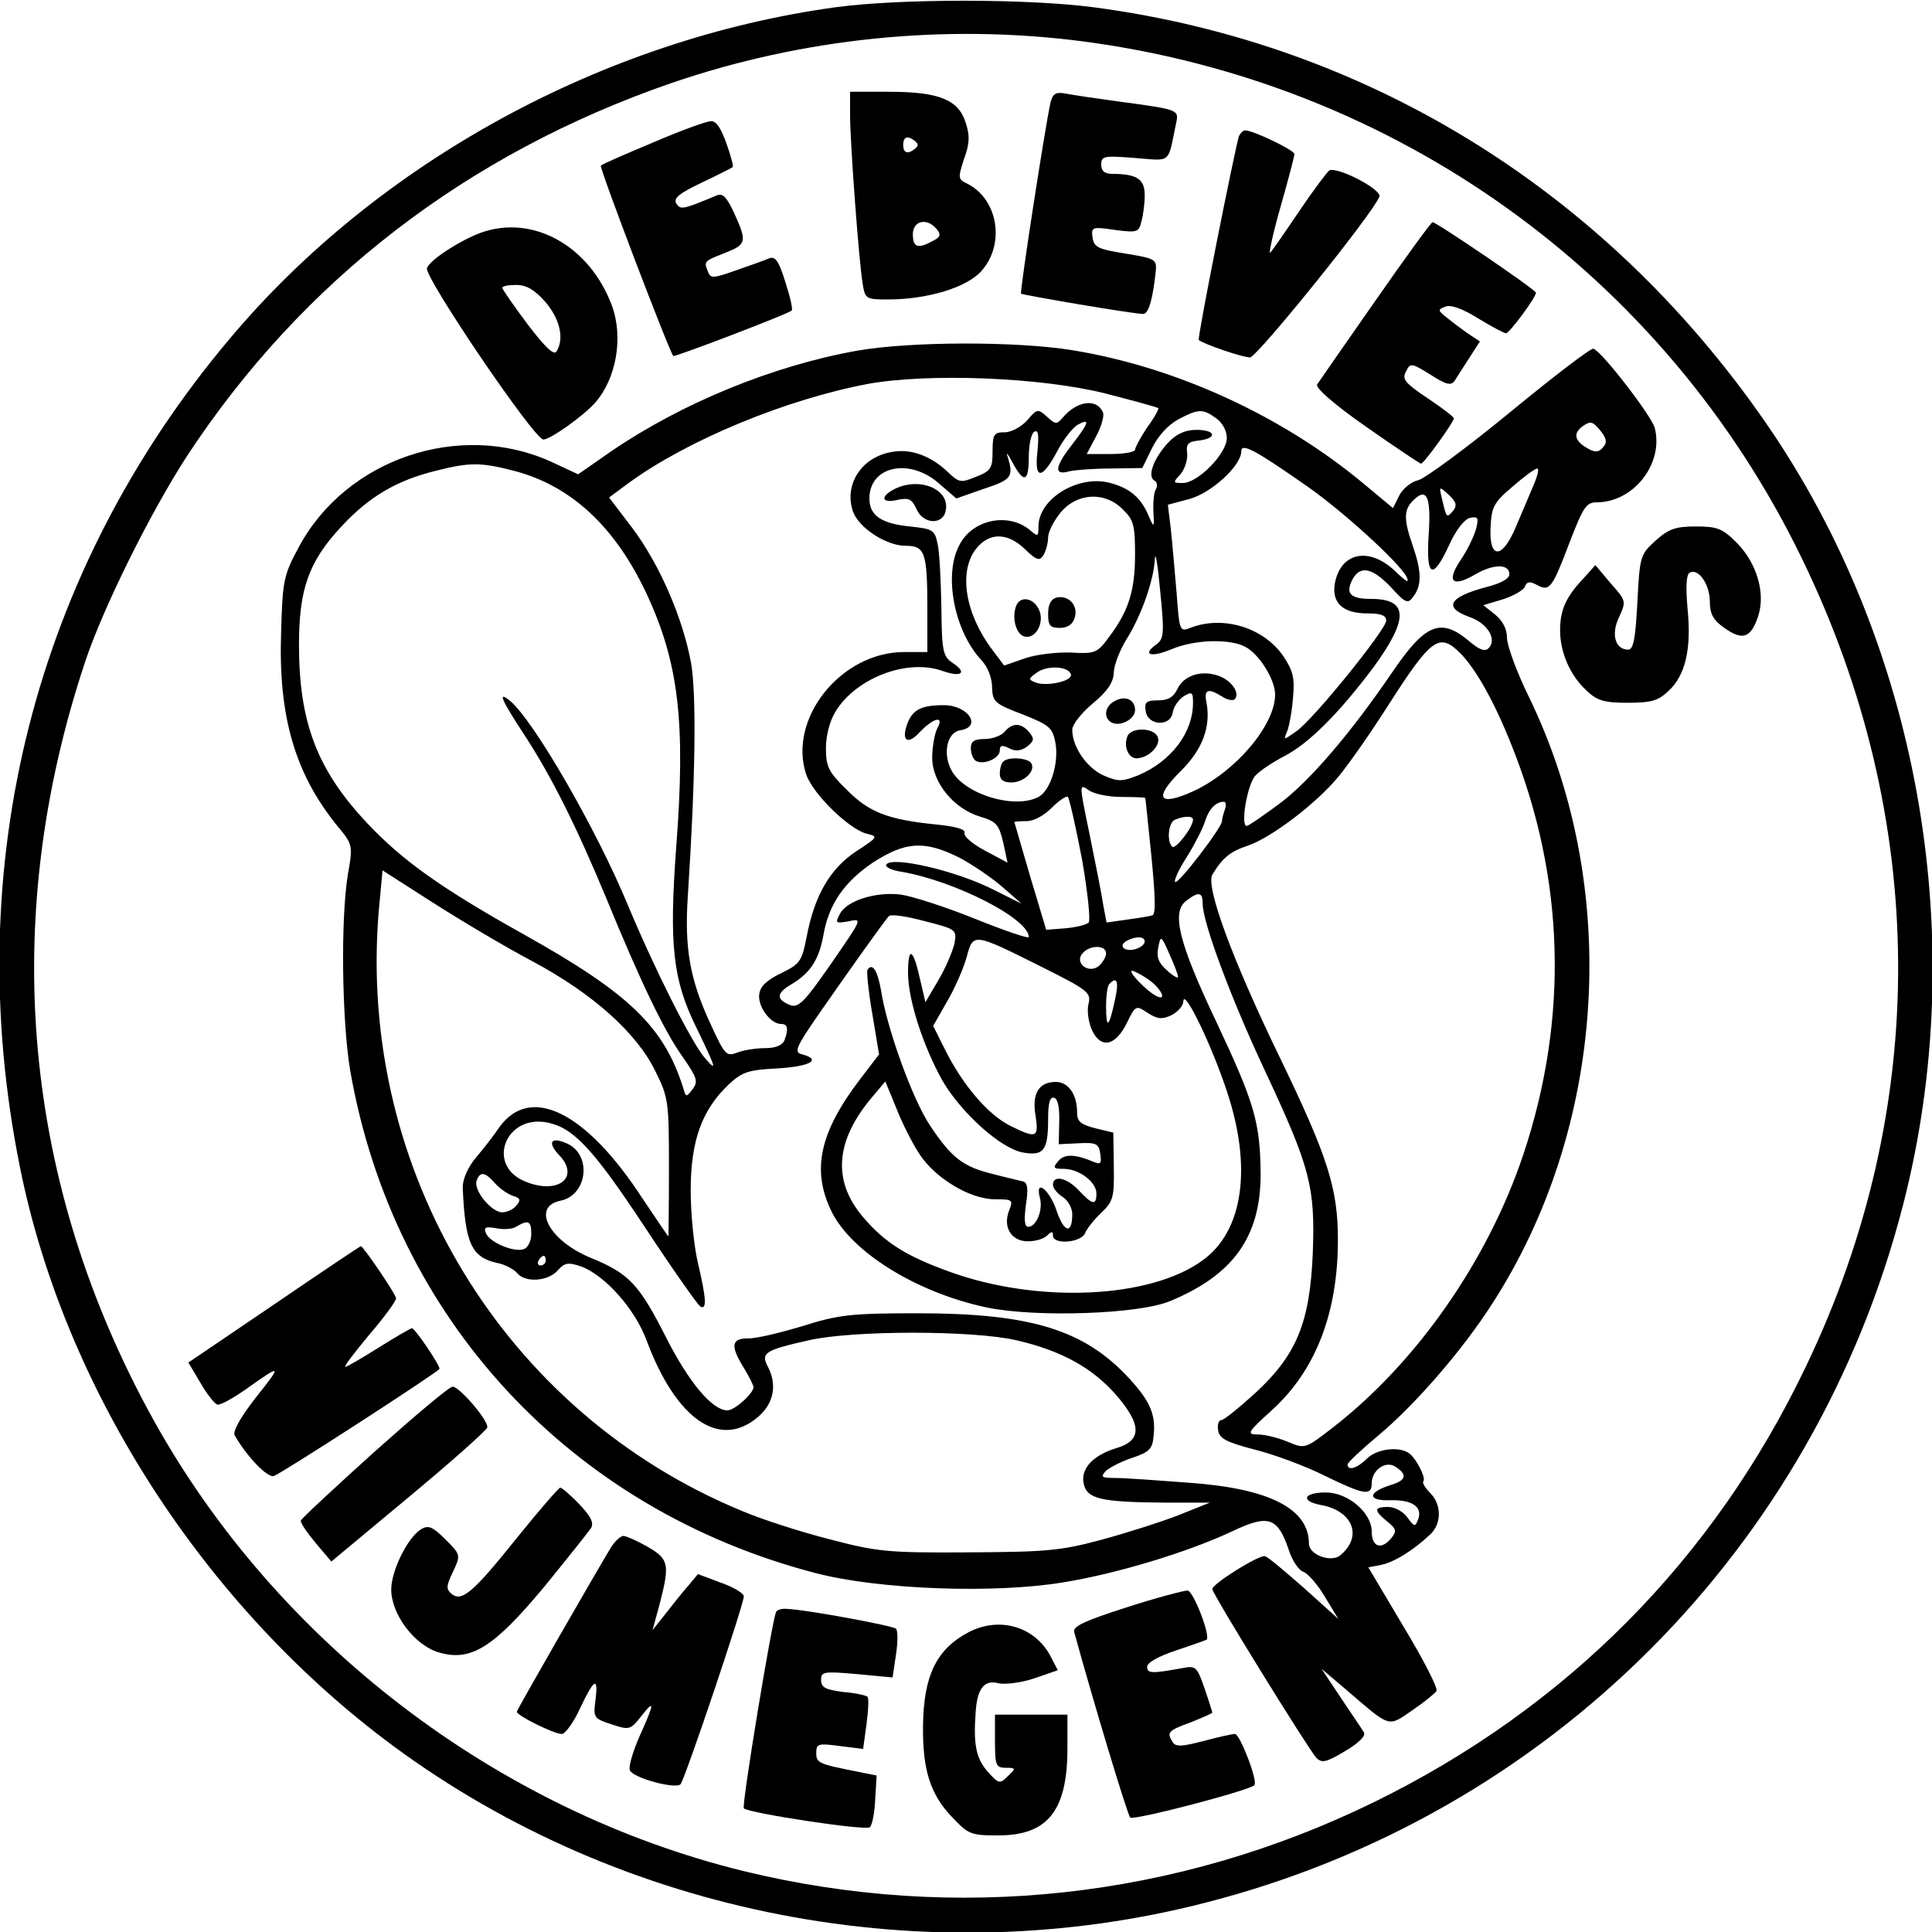 <?xml version="1.0" encoding="UTF-8" standalone="yes"?>
<svg version="1.0" xmlns="http://www.w3.org/2000/svg" width="400" height="400" viewBox="0 0 400 400" preserveAspectRatio="xMidYMid meet">
  <g transform="translate(0,400) scale(0.1,-0.1)" fill="#000000" stroke="none">
    <path d="M1730 3985 c-481 -66 -948 -321 -1255 -687 -404 -480 -559 -1091
-434 -1713 92 -461 382 -910 772 -1199 476 -352 1107 -474 1684 -325 710 182
1260 733 1443 1444 139 539 38 1138 -268 1596 -332 494 -832 808 -1408 884
-138 18 -401 18 -534 0z m507 -70 c651 -84 1208 -483 1493 -1070 263 -540 267
-1137 9 -1674 -191 -400 -496 -707 -894 -902 -409 -200 -865 -250 -1305 -143
-510 125 -965 472 -1221 932 -272 490 -322 1033 -143 1571 37 112 135 309 210
425 239 365 581 628 1004 774 271 93 564 123 847 87z"/>
    <path d="M1760 3761 c0 -55 18 -300 26 -348 5 -32 7 -33 52 -33 83 0 164 25
194 59 49 55 35 147 -28 180 -21 10 -21 12 -8 52 12 33 12 49 3 76 -15 47 -56
63 -159 63 l-80 0 0 -49z m140 -61 c0 -4 -7 -10 -15 -14 -10 -4 -15 1 -15 14
0 13 5 18 15 14 8 -4 15 -10 15 -14z m39 -174 c10 -12 8 -17 -8 -25 -31 -17
-41 -13 -41 14 0 28 29 35 49 11z"/>
    <path d="M2175 3788 c-11 -49 -64 -392 -61 -396 4 -3 232 -42 253 -42 11 0 20
31 26 90 2 23 -2 25 -63 35 -56 9 -65 13 -68 33 -3 22 -1 23 46 16 46 -6 50
-5 55 17 4 13 7 38 7 55 0 33 -16 44 -67 44 -16 0 -23 6 -23 19 0 18 5 19 69
14 78 -6 68 -14 86 72 6 28 6 28 -120 45 -44 6 -92 13 -107 16 -22 4 -28 1
-33 -18z"/>
    <path d="M1352 3705 c-57 -24 -106 -45 -108 -48 -4 -3 142 -386 150 -394 2 -3
238 87 245 94 3 2 -3 28 -13 59 -14 45 -21 54 -34 49 -9 -4 -40 -15 -69 -25
-45 -16 -52 -17 -57 -3 -9 22 -9 22 34 39 46 18 47 23 20 83 -16 34 -24 42
-37 36 -70 -29 -74 -30 -83 -16 -6 11 7 21 53 43 34 16 63 31 64 32 2 1 -4 24
-13 49 -11 31 -21 47 -32 46 -10 0 -64 -20 -120 -44z"/>
    <path d="M2565 3718 c-9 -30 -87 -420 -83 -422 11 -9 91 -36 106 -36 15 1 254
297 268 333 5 15 -88 63 -104 54 -5 -4 -33 -41 -62 -84 -29 -43 -56 -82 -60
-86 -4 -5 5 38 21 94 16 56 29 106 29 110 0 8 -85 49 -102 49 -5 0 -10 -6 -13
-12z"/>
    <path d="M2848 3378 c-63 -90 -117 -168 -121 -174 -4 -7 36 -42 102 -88 60
-42 111 -76 113 -76 6 0 68 86 68 94 0 3 -25 22 -55 42 -46 31 -53 39 -44 55
9 18 11 18 51 -7 33 -21 42 -23 50 -12 4 7 18 28 30 47 l22 34 -24 16 c-13 9
-33 24 -44 33 -19 15 -20 17 -4 23 11 5 36 -4 68 -24 28 -17 54 -31 58 -31 7
0 62 74 62 84 0 6 -206 146 -214 146 -3 0 -56 -73 -118 -162z"/>
    <path d="M995 3518 c-43 -16 -105 -56 -111 -73 -7 -17 222 -355 241 -355 14 0
82 48 107 76 44 50 59 135 35 201 -46 124 -164 190 -272 151z m134 -143 c30
-35 40 -76 23 -103 -6 -8 -24 10 -60 57 -29 39 -52 72 -52 75 0 4 13 6 29 6
21 0 38 -10 60 -35z"/>
    <path d="M1775 3274 c-175 -31 -364 -109 -509 -208 l-69 -48 -58 27 c-188 84
-422 5 -520 -177 -32 -59 -34 -70 -37 -178 -6 -173 29 -291 114 -397 35 -42
35 -42 24 -105 -15 -93 -12 -303 5 -404 89 -513 456 -909 964 -1041 130 -34
370 -43 513 -19 111 18 259 63 350 106 74 35 93 29 116 -38 7 -23 21 -43 30
-46 9 -3 30 -26 45 -52 l28 -46 -71 64 c-39 34 -75 65 -81 66 -11 4 -109 -57
-109 -68 0 -10 198 -330 215 -349 12 -12 20 -10 59 13 29 17 44 32 40 39 -4 7
-26 39 -48 72 l-40 60 53 -45 c91 -78 84 -76 135 -41 25 17 47 35 50 40 4 5
-27 65 -68 133 l-73 123 26 5 c26 5 66 29 102 63 24 22 24 62 0 86 -11 11 -17
22 -14 24 6 7 -16 50 -31 59 -21 14 -66 8 -86 -12 -20 -20 -40 -26 -40 -12 0
4 30 32 66 62 75 63 172 175 233 270 238 368 268 864 76 1258 -25 51 -45 106
-45 122 0 18 -9 35 -25 48 l-24 19 40 12 c22 7 43 19 46 26 4 11 10 12 25 4
26 -14 31 -9 68 89 28 72 34 82 56 82 76 0 139 80 120 154 -6 24 -109 158
-127 164 -5 2 -82 -57 -172 -131 -90 -74 -176 -137 -190 -141 -15 -3 -33 -18
-40 -32 l-13 -26 -60 50 c-169 141 -389 242 -604 277 -118 19 -337 18 -445 -1z
m515 -89 c58 -15 106 -28 108 -30 2 -1 -8 -20 -23 -40 -14 -21 -25 -42 -25
-46 0 -5 -23 -9 -50 -9 l-50 0 19 36 c11 20 17 42 15 49 -12 31 -54 26 -84
-10 -12 -14 -15 -14 -32 2 -19 17 -21 17 -41 -7 -13 -14 -33 -25 -47 -25 -22
0 -25 -4 -25 -39 0 -35 -3 -41 -34 -53 -32 -13 -35 -13 -60 11 -35 33 -77 48
-116 40 -62 -11 -98 -68 -79 -123 12 -34 69 -71 109 -71 40 0 45 -13 45 -132
l0 -88 -48 0 c-131 0 -241 -138 -203 -253 14 -41 88 -113 125 -123 25 -6 24
-7 -22 -37 -54 -36 -86 -92 -102 -177 -10 -51 -14 -56 -53 -75 -29 -14 -43
-27 -45 -43 -4 -25 23 -62 45 -62 14 0 16 -10 7 -34 -4 -10 -18 -16 -39 -16
-19 0 -45 -4 -58 -9 -23 -9 -26 -6 -55 57 -44 94 -55 159 -48 266 16 245 18
415 7 482 -17 94 -65 205 -122 281 l-48 63 42 31 c121 88 324 172 493 204 126
23 360 14 494 -20z m228 -51 c13 -9 22 -26 22 -41 0 -32 -60 -93 -91 -93 -21
0 -21 1 -5 18 9 11 15 30 14 43 -3 20 2 25 25 27 38 5 34 22 -6 22 -23 0 -41
-8 -59 -27 -30 -33 -43 -69 -28 -78 6 -3 7 -12 3 -18 -4 -6 -6 -28 -5 -47 2
-33 1 -33 -9 -10 -16 39 -39 59 -80 70 -66 18 -148 -32 -149 -89 0 -22 -1 -23
-17 -9 -45 38 -120 23 -147 -31 -33 -62 -10 -179 47 -239 12 -13 21 -36 21
-55 1 -30 5 -34 63 -56 55 -22 62 -27 68 -58 8 -42 -10 -100 -35 -113 -49 -26
-153 5 -180 55 -19 35 -9 79 18 83 46 7 17 52 -34 52 -46 0 -64 -9 -75 -37
-14 -37 0 -47 26 -18 29 30 51 34 35 6 -5 -11 -10 -38 -10 -60 0 -51 45 -106
100 -122 33 -10 38 -16 47 -53 l9 -42 -47 25 c-26 14 -45 30 -42 37 2 7 -18
13 -59 17 -99 10 -139 25 -185 72 -38 37 -43 48 -43 86 0 26 8 57 20 76 42 69
148 110 221 84 40 -14 52 -4 22 16 -21 14 -23 24 -24 117 -1 55 -4 115 -8 131
-6 28 -10 30 -57 35 -60 6 -84 23 -84 58 0 67 83 85 144 31 l36 -31 57 20 c58
19 62 25 49 67 -4 11 1 5 10 -12 24 -45 34 -41 34 11 0 25 5 48 11 52 9 5 10
-6 7 -40 -7 -60 9 -60 41 0 13 25 33 50 43 55 26 14 22 3 -12 -41 -36 -46 -39
-65 -7 -56 12 3 51 6 87 6 l65 1 20 41 c13 26 33 48 55 60 42 22 50 22 78 2z
m801 -60 c-8 -10 -16 -11 -29 -4 -30 16 -34 32 -14 47 17 12 21 11 37 -8 13
-16 15 -25 6 -35z m-611 -82 c74 -52 188 -156 204 -186 7 -15 0 -11 -24 12
-53 50 -111 39 -124 -24 -8 -41 15 -64 67 -64 28 0 39 -4 39 -15 0 -18 -150
-204 -186 -229 -27 -19 -27 -19 -19 0 4 10 10 42 12 69 4 41 0 56 -19 85 -40
60 -124 86 -191 61 -25 -10 -25 -9 -31 72 -4 45 -9 105 -12 132 l-6 50 45 12
c46 13 107 69 107 99 0 18 31 1 138 -74z m-1643 33 c118 -31 209 -116 274
-255 66 -142 81 -265 61 -524 -15 -203 -7 -275 42 -374 42 -87 43 -92 17 -62
-27 31 -105 186 -159 316 -66 159 -195 382 -244 423 -27 22 -18 2 30 -71 56
-86 107 -188 169 -337 72 -176 122 -279 159 -330 29 -42 32 -50 20 -66 -13
-17 -14 -17 -19 1 -40 128 -112 197 -328 318 -172 96 -254 154 -328 233 -102
109 -140 207 -140 368 0 115 20 172 87 244 58 63 116 97 199 117 68 17 91 17
160 -1z m2109 -32 c-9 -21 -25 -59 -36 -85 -28 -66 -55 -66 -52 -1 2 43 6 52
45 85 24 21 47 38 52 38 4 0 0 -17 -9 -37z m-165 -50 c-14 -16 -14 -16 -23 22
-7 29 -7 29 13 11 16 -15 18 -22 10 -33z m-51 -49 c-6 -90 8 -97 43 -21 14 31
32 53 43 55 16 3 18 0 12 -23 -4 -15 -18 -44 -31 -63 -31 -46 -19 -59 28 -32
39 23 72 23 72 1 0 -9 -18 -19 -46 -26 -80 -21 -92 -43 -35 -63 36 -13 56 -46
38 -64 -8 -8 -20 -3 -42 16 -58 48 -90 34 -159 -68 -84 -123 -169 -223 -232
-270 -34 -25 -64 -46 -68 -46 -13 0 1 85 18 104 9 10 36 28 61 41 50 26 113
89 184 184 73 100 72 141 -5 141 -43 0 -54 11 -39 40 16 30 41 25 80 -16 31
-34 35 -35 47 -18 17 23 16 52 -2 104 -19 54 -19 75 1 94 28 28 37 8 32 -70z
m-633 51 c22 -21 25 -33 25 -93 0 -74 -13 -117 -54 -171 -24 -33 -29 -35 -79
-32 -29 1 -72 -4 -95 -12 l-43 -15 -24 32 c-57 75 -71 163 -34 210 27 34 65
34 101 -1 24 -23 30 -25 38 -13 5 8 10 25 10 37 0 12 12 35 26 52 34 41 92 44
129 6z m68 -280 c-29 -21 -10 -27 33 -9 47 20 120 22 152 5 29 -15 62 -68 62
-99 0 -63 -81 -159 -169 -200 -73 -33 -84 -15 -25 43 44 44 61 91 52 140 -6
28 3 31 32 13 10 -7 22 -9 26 -6 12 12 -5 38 -31 48 -36 14 -74 2 -87 -26 -8
-17 -19 -24 -40 -24 -25 0 -29 -4 -26 -22 4 -31 52 -33 56 -3 2 12 12 26 22
33 18 11 20 9 20 -13 0 -62 -45 -121 -113 -150 -33 -13 -41 -14 -71 -1 -35 15
-66 59 -66 95 0 11 19 35 43 55 30 25 42 43 43 63 0 15 12 46 26 69 31 49 57
123 59 167 1 18 6 -12 11 -66 9 -90 8 -100 -9 -112z m631 -18 c32 -33 70 -100
106 -191 110 -275 118 -564 24 -846 -74 -221 -222 -432 -395 -566 -57 -44 -57
-44 -93 -29 -19 8 -47 15 -61 15 -25 0 -23 4 29 51 90 82 136 201 136 352 0
107 -21 172 -120 377 -100 206 -154 355 -140 379 21 35 37 48 73 60 48 16 142
87 188 143 21 25 67 91 104 149 89 139 105 150 149 106z m-807 -43 c5 -14 -50
-26 -73 -17 -15 6 -15 8 2 20 21 16 66 14 71 -3z m105 -254 c27 0 48 -1 49 -2
1 -2 6 -56 13 -122 8 -82 9 -119 2 -121 -6 -2 -30 -6 -53 -9 l-42 -6 -7 37
c-3 21 -16 86 -28 145 -22 106 -22 106 -2 92 11 -8 42 -14 68 -14z m-82 -128
c12 -69 18 -127 14 -132 -5 -5 -27 -10 -49 -12 l-39 -3 -33 110 c-18 61 -32
111 -33 113 0 1 12 2 26 2 15 0 36 12 52 28 15 15 30 25 33 22 3 -3 16 -61 29
-128z m296 102 c-3 -9 -6 -19 -6 -24 0 -13 -91 -132 -97 -126 -3 3 8 27 25 53
16 26 33 59 37 73 8 25 22 40 39 40 4 0 5 -7 2 -16z m-66 -21 c0 -16 -37 -63
-43 -56 -12 11 -8 51 6 56 19 8 37 8 37 0z m-485 -78 c27 -14 68 -42 90 -61
l40 -35 -60 30 c-78 39 -209 69 -220 51 -3 -5 11 -12 32 -15 110 -19 263 -97
263 -135 0 -4 -50 13 -112 38 -62 25 -131 47 -154 50 -52 6 -111 -13 -125 -40
-10 -19 -9 -20 15 -16 32 6 35 12 -38 -94 -51 -73 -63 -85 -80 -79 -30 12 -29
25 4 44 38 23 56 51 65 102 11 63 43 109 102 149 68 44 107 46 178 11z m-883
-215 c125 -67 216 -148 255 -228 27 -54 28 -64 28 -199 0 -79 -1 -143 -1 -143
-1 0 -25 36 -54 79 -117 180 -233 237 -297 146 -10 -15 -31 -42 -47 -61 -18
-21 -28 -46 -28 -62 5 -117 18 -145 72 -157 16 -3 34 -13 41 -21 16 -20 63
-17 83 5 15 17 22 18 49 9 49 -18 112 -88 136 -154 61 -163 151 -225 230 -158
33 28 41 67 20 106 -14 27 -4 33 85 53 91 21 341 21 431 0 91 -21 155 -56 204
-111 55 -63 56 -96 3 -112 -50 -15 -76 -44 -68 -75 7 -30 35 -37 165 -38 l96
0 -65 -26 c-36 -14 -108 -37 -160 -51 -85 -23 -115 -25 -275 -26 -166 -1 -188
1 -287 27 -59 15 -140 41 -180 58 -494 203 -798 705 -754 1241 l8 86 103 -66
c58 -37 150 -92 207 -122z m1388 119 c0 -39 59 -197 129 -346 94 -201 104
-240 99 -377 -6 -144 -33 -211 -120 -291 -33 -30 -64 -55 -69 -55 -6 0 -9 -10
-7 -21 2 -17 17 -25 75 -40 40 -10 105 -34 145 -54 82 -40 98 -43 98 -16 0 27
28 47 48 35 27 -17 24 -29 -10 -39 -47 -15 -47 -33 1 -31 45 1 67 -14 57 -40
-6 -16 -8 -15 -22 4 -8 12 -26 22 -40 22 -30 0 -30 -7 -2 -30 19 -15 20 -20 9
-34 -21 -26 -41 -19 -41 13 0 39 -49 81 -95 81 -47 0 -53 -18 -10 -26 66 -12
87 -65 40 -104 -19 -16 -65 1 -65 24 0 72 -81 114 -246 126 -66 5 -135 10
-154 10 -30 0 -32 2 -20 15 8 7 33 20 55 27 33 11 41 18 43 42 6 46 -6 74 -50
122 -93 101 -204 135 -438 135 -139 0 -164 -3 -240 -27 -47 -14 -97 -26 -112
-25 -34 0 -36 -16 -8 -61 11 -18 20 -36 20 -40 0 -13 -39 -48 -54 -48 -31 0
-79 57 -126 149 -56 111 -77 134 -155 166 -87 35 -126 106 -65 119 56 11 66
94 15 118 -35 16 -43 3 -16 -25 42 -46 -5 -81 -72 -53 -81 33 -41 139 46 122
54 -11 94 -53 201 -215 58 -88 110 -162 116 -166 14 -8 12 18 -5 90 -8 33 -15
101 -15 150 0 103 23 167 79 220 28 26 41 30 101 33 67 4 92 18 51 29 -18 4
-14 14 36 86 59 85 131 186 143 200 4 5 37 0 74 -10 67 -17 67 -18 62 -47 -4
-16 -18 -50 -33 -75 l-27 -46 -11 47 c-14 64 -25 71 -25 14 0 -56 31 -151 71
-223 39 -67 120 -140 166 -149 44 -8 53 4 53 69 0 35 4 47 13 44 7 -2 11 -21
10 -50 l-1 -46 41 2 c37 2 42 -1 45 -22 3 -20 1 -23 -15 -16 -38 16 -60 16
-72 1 -12 -14 -10 -16 11 -16 32 0 68 -27 68 -51 0 -25 -8 -24 -36 6 -25 27
-54 33 -54 12 0 -7 9 -18 20 -25 11 -7 20 -23 20 -36 0 -42 -17 -38 -32 6 -14
44 -46 70 -35 28 7 -26 -8 -60 -24 -60 -8 0 -9 15 -5 45 5 33 4 46 -6 49 -7 2
-35 8 -61 15 -63 15 -87 34 -131 100 -36 53 -90 202 -102 281 -7 40 -18 58
-28 42 -2 -4 2 -45 10 -91 l14 -84 -39 -51 c-84 -110 -101 -188 -60 -273 41
-85 176 -169 322 -200 101 -21 314 -14 379 13 131 54 188 133 188 263 -1 107
-12 146 -92 316 -78 164 -93 227 -62 250 26 20 34 18 34 -6z m-333 -131 c94
-47 102 -53 97 -75 -4 -13 -1 -37 6 -54 18 -41 49 -36 73 13 18 37 19 37 43
21 20 -13 30 -14 49 -5 14 7 25 20 25 29 1 28 58 -89 90 -186 53 -158 34 -291
-51 -351 -109 -79 -341 -89 -523 -23 -89 32 -134 60 -179 113 -64 75 -58 158
19 249 l27 32 23 -56 c12 -31 34 -74 48 -95 33 -50 105 -93 156 -93 37 0 38
-1 29 -24 -13 -34 5 -63 39 -63 16 0 33 5 40 12 9 9 12 9 12 0 0 -20 60 -15
67 6 4 9 19 28 34 42 24 23 26 32 25 95 l-1 70 -37 9 c-31 8 -38 14 -38 33 0
37 -18 63 -44 63 -35 0 -50 -24 -42 -70 7 -46 2 -48 -54 -20 -45 23 -97 84
-133 156 l-25 50 28 49 c16 27 34 68 41 92 14 52 12 53 156 -19z m213 53 c0
-12 -29 -23 -42 -15 -6 4 -5 10 3 15 18 11 39 11 39 0z m69 -73 c1 -5 -10 1
-23 13 -17 15 -22 27 -18 47 5 26 6 26 23 -13 10 -22 18 -43 18 -47z m-149 48
c0 -7 -7 -19 -15 -26 -21 -17 -51 6 -34 26 15 18 49 18 49 0z m85 -52 c29 -19
44 -50 17 -35 -20 11 -58 51 -48 51 4 0 17 -7 31 -16z m-67 -46 c-12 -56 -18
-60 -18 -11 0 22 3 43 7 46 16 17 20 4 11 -35z m-1283 -378 c10 -11 26 -22 37
-26 15 -4 17 -9 7 -20 -6 -8 -20 -14 -29 -14 -23 0 -61 47 -53 66 7 19 17 18
38 -6z m75 -105 c0 -14 -7 -28 -15 -31 -20 -8 -72 14 -79 33 -5 12 -1 14 22
10 15 -3 34 -2 42 4 24 14 30 11 30 -16z m30 -55 c0 -5 -5 -10 -11 -10 -5 0
-7 5 -4 10 3 6 8 10 11 10 2 0 4 -4 4 -10z"/>
    <path d="M1853 2988 c-32 -16 -28 -31 5 -23 24 5 30 2 40 -20 14 -31 55 -32
60 -2 9 44 -53 70 -105 45z"/>
    <path d="M2080 2485 c-7 -8 -25 -15 -41 -15 -22 0 -29 -5 -29 -19 0 -11 5 -23
10 -26 16 -10 50 5 50 21 0 11 4 12 19 5 13 -7 24 -6 37 3 15 12 16 16 5 30
-17 20 -35 20 -51 1z"/>
    <path d="M2077 2423 c-4 -3 -7 -15 -7 -25 0 -12 7 -18 24 -18 26 0 51 24 41
40 -7 11 -48 14 -58 3z"/>
    <path d="M2188 2763 c-12 -3 -18 -14 -18 -34 0 -24 4 -29 24 -29 16 0 27 7 31
21 8 25 -12 47 -37 42z"/>
    <path d="M2104 2746 c-10 -25 0 -61 18 -64 24 -5 42 32 28 58 -12 23 -38 26
-46 6z"/>
    <path d="M2307 2548 c-19 -10 -23 -33 -7 -43 17 -11 50 5 50 25 0 22 -21 31
-43 18z"/>
    <path d="M2334 2475 c-8 -20 2 -45 19 -45 24 0 51 26 44 44 -8 20 -56 21 -63
1z"/>
    <path d="M3428 2881 c-32 -29 -33 -32 -38 -128 -4 -75 -8 -98 -19 -98 -27 0
-36 32 -19 67 15 33 15 34 -17 70 l-32 38 -25 -28 c-36 -38 -48 -65 -48 -107
0 -46 21 -94 55 -125 22 -21 37 -25 85 -25 48 0 63 4 84 24 36 33 48 88 40
170 -4 44 -3 71 4 75 18 11 42 -24 42 -59 0 -26 7 -39 30 -55 38 -27 55 -21
70 24 16 48 -3 111 -45 153 -29 29 -40 33 -84 33 -42 0 -56 -5 -83 -29z"/>
    <path d="M567 1299 l-177 -120 25 -42 c13 -23 29 -43 35 -45 5 -2 31 12 58 31
76 54 77 53 22 -16 -32 -41 -49 -71 -44 -79 26 -45 68 -88 81 -84 20 8 343
217 343 222 0 9 -51 84 -57 84 -3 0 -34 -18 -69 -40 -35 -22 -66 -40 -69 -40
-4 0 19 30 49 66 31 36 56 70 56 76 0 8 -68 108 -73 108 -1 0 -82 -54 -180
-121z"/>
    <path d="M775 994 c-82 -74 -151 -138 -152 -142 -2 -4 12 -24 30 -46 l33 -39
161 134 c89 74 162 139 162 144 1 16 -59 85 -72 84 -7 0 -79 -61 -162 -135z"/>
    <path d="M1071 817 c-92 -115 -115 -134 -136 -117 -12 10 -11 17 3 46 16 35
16 35 -16 67 -26 26 -35 30 -50 21 -28 -17 -62 -86 -62 -125 0 -51 48 -115 98
-130 67 -20 114 10 219 136 48 59 92 114 97 122 6 11 -2 25 -25 49 -18 19 -36
34 -39 34 -3 0 -43 -46 -89 -103z"/>
    <path d="M1266 798 c-31 -51 -196 -338 -196 -342 0 -8 77 -46 93 -46 7 0 24
23 37 51 30 64 39 69 33 20 -5 -37 -4 -39 33 -51 36 -12 39 -12 61 16 29 37
29 30 -3 -41 -14 -32 -23 -63 -20 -70 6 -16 95 -40 105 -29 9 10 131 372 131
389 0 6 -21 19 -47 28 l-48 18 -20 -24 c-11 -12 -32 -39 -47 -58 l-27 -34 15
55 c21 82 19 92 -26 118 -21 12 -44 22 -49 22 -6 0 -17 -10 -25 -22z"/>
    <path d="M2332 672 c-87 -28 -111 -39 -108 -51 39 -142 110 -378 116 -384 6
-7 247 56 257 67 8 8 -30 106 -40 106 -7 0 -37 -7 -67 -15 -42 -11 -56 -12
-62 -2 -13 20 -10 24 37 41 25 10 45 19 45 20 0 1 -7 24 -16 50 -16 46 -18 48
-48 42 -61 -11 -71 -11 -71 3 0 9 24 22 60 34 33 11 61 21 63 22 9 8 -27 100
-39 102 -8 0 -65 -15 -127 -35z"/>
    <path d="M1607 663 c-8 -14 -72 -402 -67 -407 11 -10 253 -47 261 -39 5 5 10
31 11 58 l3 49 -40 8 c-81 16 -85 18 -85 39 0 19 4 20 49 14 l48 -6 7 51 c4
29 5 55 2 57 -3 3 -25 8 -51 10 -36 5 -45 9 -45 25 0 17 5 18 74 12 l74 -7 7
47 c4 26 4 50 0 54 -6 6 -188 40 -227 41 -9 1 -19 -2 -21 -6z"/>
    <path d="M2006 621 c-67 -35 -94 -90 -95 -195 -1 -90 15 -141 60 -188 34 -36
39 -38 96 -38 102 0 143 51 143 180 l0 70 -75 0 -75 0 0 -55 c0 -50 2 -55 22
-55 21 0 22 -1 5 -17 -17 -17 -19 -17 -43 10 -23 27 -29 55 -24 122 3 49 18
68 47 60 14 -3 47 1 74 10 l49 17 -15 29 c-32 61 -105 83 -169 50z"/>
  </g>
</svg>